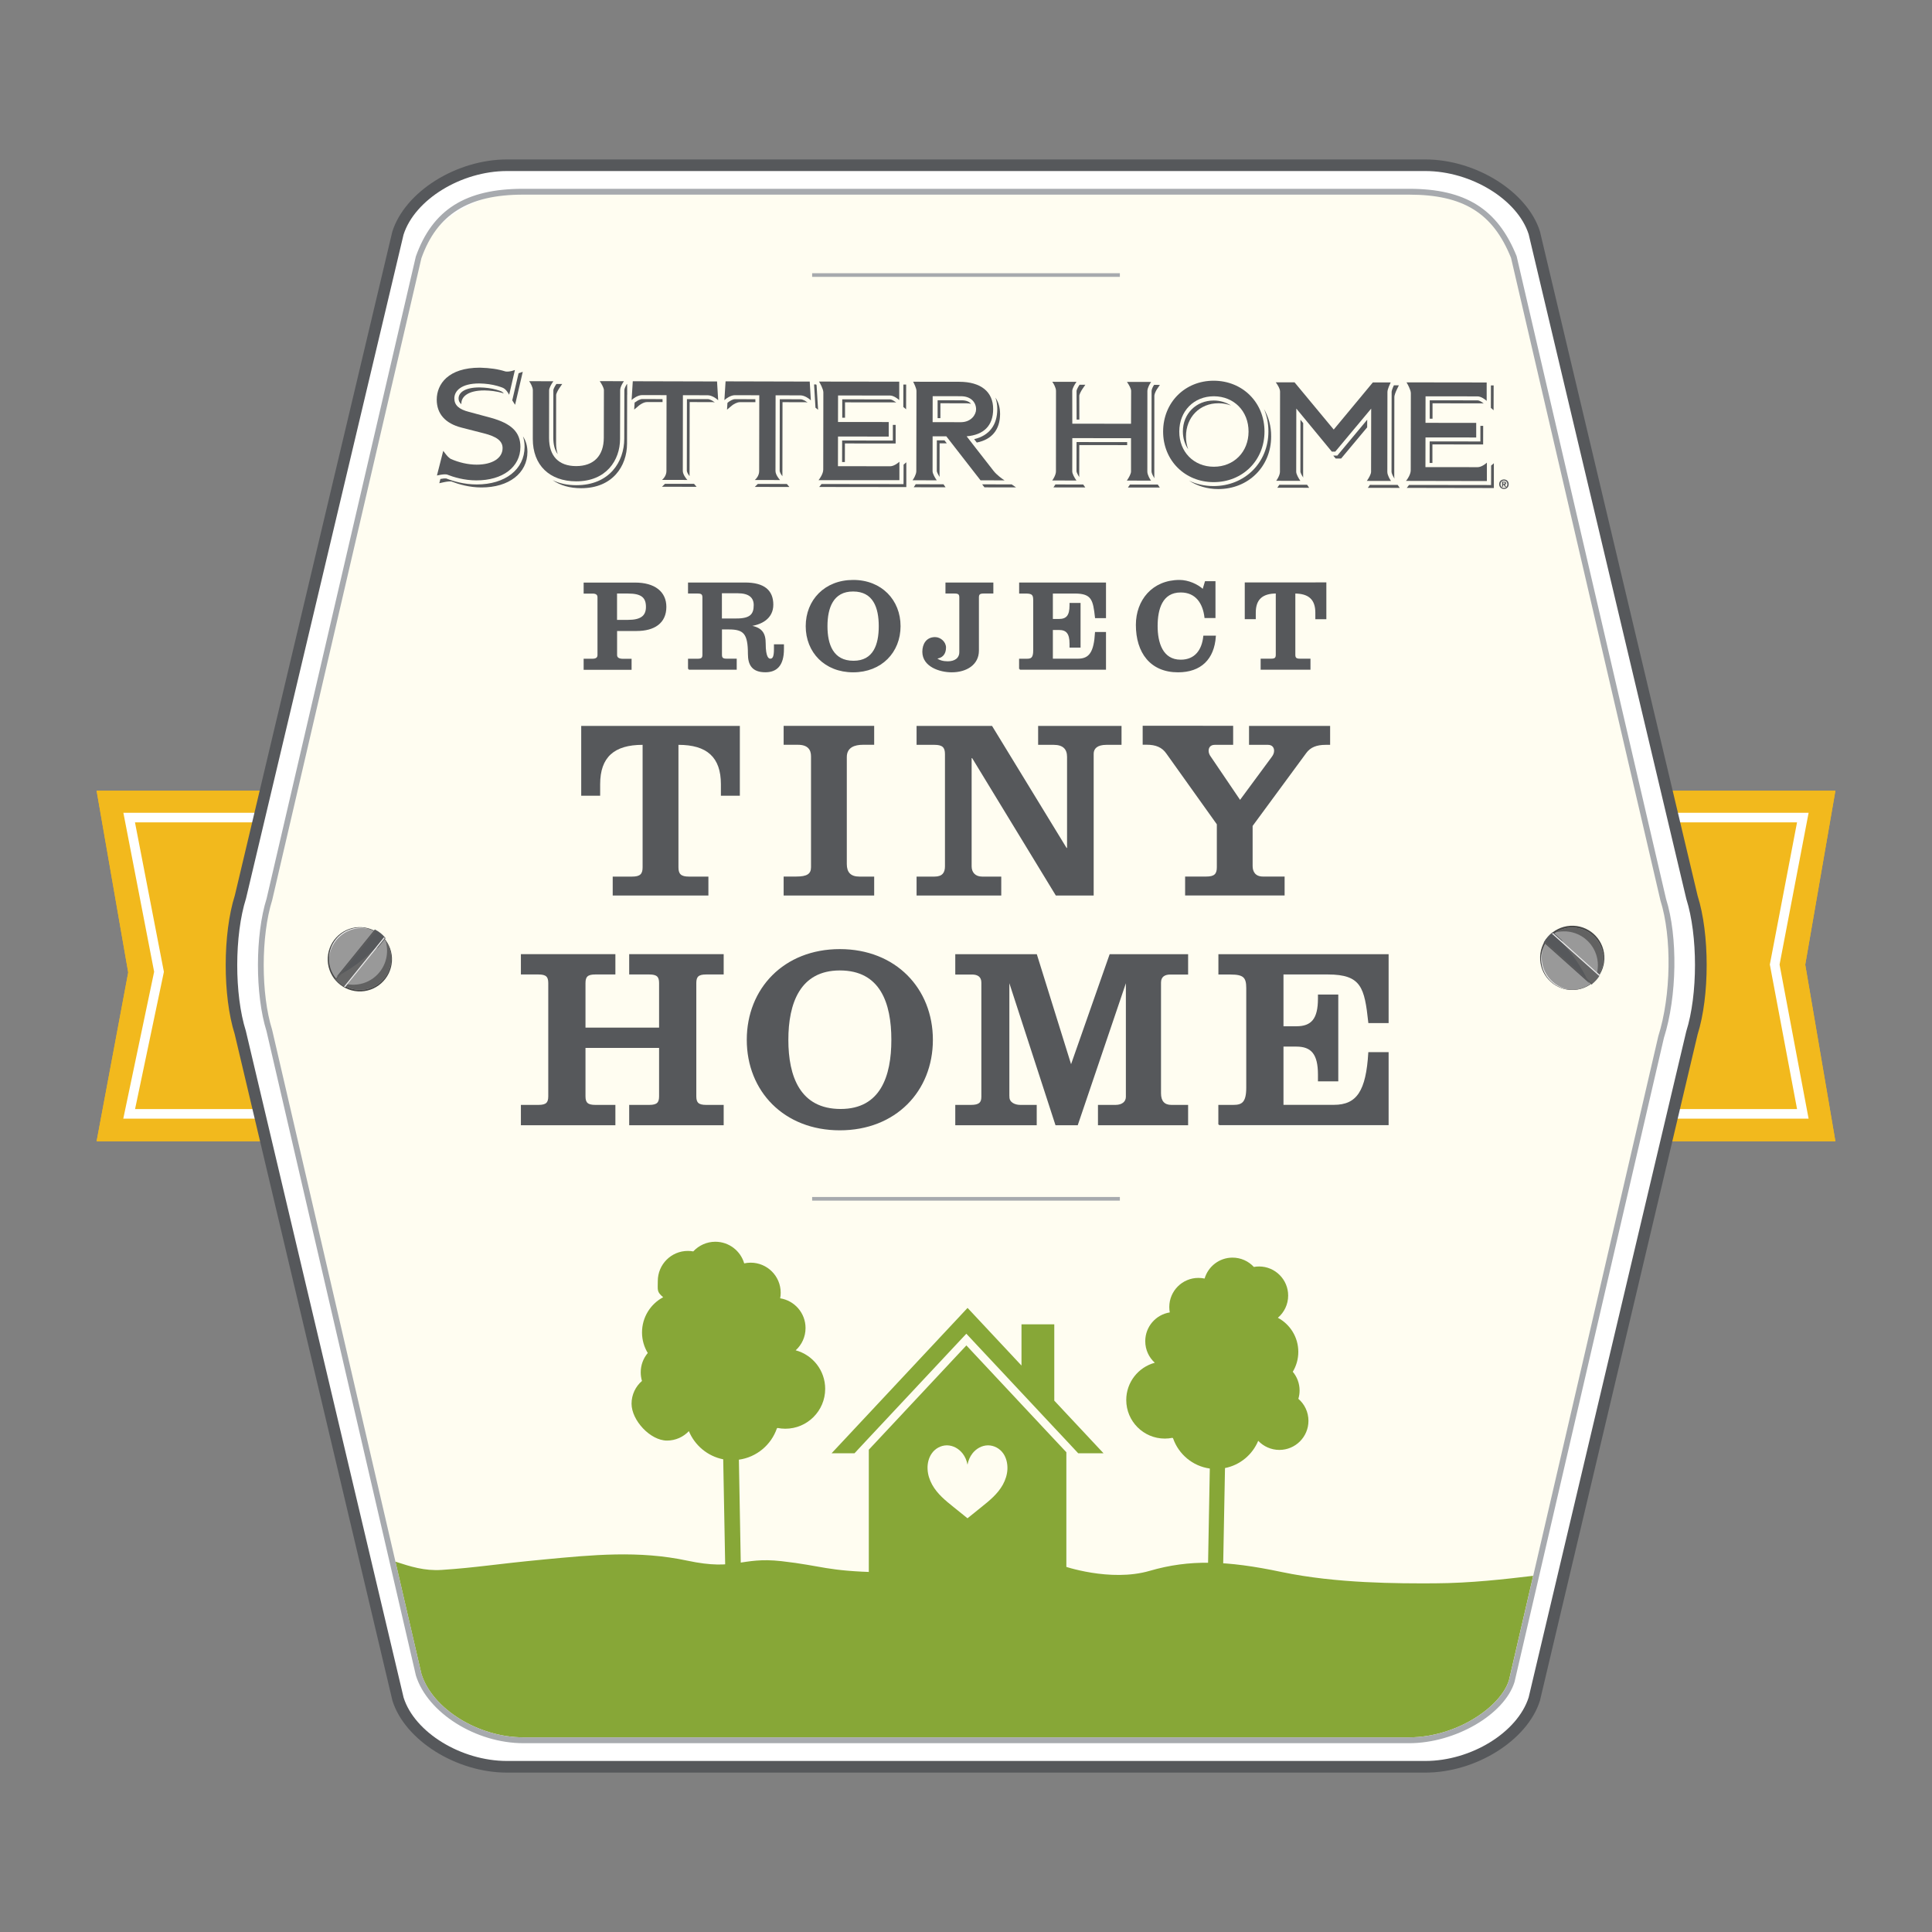 <?xml version="1.0" encoding="utf-8"?>
<!-- Generator: Adobe Illustrator 23.1.1, SVG Export Plug-In . SVG Version: 6.00 Build 0)  -->
<svg version="1.1" id="Layer_3" xmlns="http://www.w3.org/2000/svg" xmlns:xlink="http://www.w3.org/1999/xlink" x="0px" y="0px"
	 viewBox="0 0 360 360" style="enable-background:new 0 0 360 360;" xml:space="preserve">
<rect x="0" y="0" width="360" height="360" fill="#808080" stroke="none"/>
<style type="text/css">
	.st0{fill-rule:evenodd;clip-rule:evenodd;fill:#F2B91D;}
	.st1{fill-rule:evenodd;clip-rule:evenodd;fill:#F2B91D;stroke:#FFFFFF;stroke-width:1.783;stroke-miterlimit:10;}
	.st2{clip-path:url(#SVGID_3_);}
	.st3{fill:#FFFDF1;}
	.st4{fill:none;}
	.st5{fill:#87A737;}
	.st6{fill:#A7AAAE;}
	.st7{fill:#474747;}
	.st8{fill:#999999;}
	.st9{fill:#616161;}
	.st10{fill:#F2F2F2;}
	.st11{fill:#666666;}
	.st12{fill:#56585B;stroke:#56585B;stroke-width:0.258;stroke-miterlimit:10;}
	.st13{fill:#5C5C5C;}
	.st14{fill:#EBEBEB;}
	.st15{fill-rule:evenodd;clip-rule:evenodd;fill:#87A737;}
	.st16{fill:#56585B;}
	.st17{fill:#56585B;stroke:#56585B;stroke-width:0.273;stroke-miterlimit:10;}
	.st18{fill:#56585B;stroke:#56585B;stroke-width:0.258;stroke-miterlimit:10;}
</style>
<g>
	<g>
		<polygon class="st0" points="342,212.66 18,212.66 23.89,181.2 18,147.34 342,147.34 336.38,179.75 		"/>
		<polygon class="st1" points="335.93,207.55 24.07,207.55 29.63,181.08 24.07,152.34 335.93,152.34 330.69,179.73 		"/>
	</g>
	<g>
		<polygon class="st0" points="342,212.66 18,212.66 23.89,181.2 18,147.34 342,147.34 336.38,179.75 		"/>
		<polygon class="st1" points="335.93,207.55 24.07,207.55 29.63,181.08 24.07,152.34 335.93,152.34 330.69,179.73 		"/>
	</g>
</g>
<g>
	<defs>
		<path id="SVGID_8_" d="M282.09,312.09l27.84-120.07c2.11-6.72,2.11-17.71-0.01-24.43L282.09,47.91
			c-2.12-6.72-10.9-12.21-19.53-12.21H97.5c-8.63,0-17.42,5.5-19.53,12.21L50.14,167.59c-2.12,6.72-2.12,17.71-0.01,24.43
			l27.84,120.07c2.11,6.72,10.9,12.22,19.52,12.22h165.08C271.19,324.31,279.98,318.81,282.09,312.09z"/>
	</defs>
	<use xlink:href="#SVGID_8_"  style="overflow:visible;fill:#FFFDF1;"/>
	<clipPath id="SVGID_1_">
		<use xlink:href="#SVGID_8_"  style="overflow:visible;"/>
	</clipPath>
</g>
<g>
	<defs>
		<path id="SVGID_7_" d="M285.9,316.58l29.38-124.15c2.2-6.95,2.19-18.32-0.01-25.26L285.9,43.42c-2.2-6.95-11.35-12.63-20.33-12.63
			H94.49c-8.98,0-18.13,5.68-20.33,12.63L44.79,167.17c-2.2,6.95-2.21,18.31-0.01,25.26l29.38,124.15
			c2.2,6.95,11.34,12.63,20.32,12.63h171.1C274.56,329.21,283.7,323.53,285.9,316.58z"/>
	</defs>
	<defs>
		<path id="SVGID_2_" d="M265.58,330.3H94.48c-9.44,0-19.02-6.01-21.35-13.39l-29.4-124.23c-2.24-7.07-2.23-18.7,0.03-25.84
			L73.1,43.17c2.36-7.46,11.95-13.46,21.39-13.46h171.08c9.44,0,19.03,6,21.37,13.39l29.39,123.83c2.24,7.06,2.25,18.69-0.01,25.84
			l-29.38,124.15C284.6,324.29,275.02,330.3,265.58,330.3z M94.49,31.87c-8.57,0-17.22,5.33-19.3,11.87L45.84,167.42
			c-2.17,6.86-2.18,17.9-0.03,24.68l29.4,124.23c2.05,6.47,10.7,11.8,19.26,11.8h171.1c8.55,0,17.18-5.31,19.27-11.84l29.37-124.11
			c2.17-6.86,2.16-17.9,0.01-24.68L284.85,43.67c-2.05-6.47-10.71-11.8-19.28-11.8H94.49z"/>
	</defs>
	<use xlink:href="#SVGID_7_"  style="overflow:visible;fill:#FFFFFF;"/>
	<use xlink:href="#SVGID_2_"  style="overflow:visible;fill:#56585B;"/>
	<clipPath id="SVGID_3_">
		<use xlink:href="#SVGID_7_"  style="overflow:visible;"/>
	</clipPath>
	<clipPath id="SVGID_6_" class="st2">
		<use xlink:href="#SVGID_2_"  style="overflow:visible;"/>
	</clipPath>
</g>
<g>
	<defs>
		<path id="SVGID_5_" d="M282.09,312.09l27.84-120.07c2.11-6.72,2.11-17.71-0.01-24.43L282.09,47.91
			c-2.12-6.72-10.9-12.21-19.53-12.21H97.5c-8.63,0-17.42,5.5-19.53,12.21L50.14,167.59c-2.12,6.72-2.12,17.71-0.01,24.43
			l27.84,120.07c2.11,6.72,10.9,12.22,19.52,12.22h165.08C271.19,324.31,279.98,318.81,282.09,312.09z"/>
	</defs>
	<clipPath id="SVGID_9_">
		<use xlink:href="#SVGID_5_"  style="overflow:visible;"/>
	</clipPath>
</g>
<path class="st3" d="M282.07,312.14L309.9,192.1c2.11-6.72,2.11-17.71-0.01-24.43L282.07,48.01c-2.11-6.72-9.2-12.63-19.53-12.21
	H97.52c-8.63,0-17.42,5.5-19.53,12.21L50.17,167.67c-2.12,6.72-2.12,17.71-0.01,24.43l27.83,120.04
	c2.11,6.72,10.89,12.21,19.52,12.21h165.04C271.17,324.35,279.96,318.85,282.07,312.14z"/>
<path class="st4" d="M281.69,313.33l27.83-120.04c2.5-7.9,2.5-18.89,0.38-25.61L282.09,48.02c-2.11-6.72-10.9-12.21-19.53-12.21
	H97.54c-8.63,0-15.91,1.58-19.53,12.21L50.19,167.68c-2.12,6.72-2.12,17.71-0.01,24.43l27.83,120.04
	c2.11,6.72,10.89,12.21,19.52,12.21h165.04C271.2,324.36,279.98,318.86,281.69,313.33z"/>
<g>
	<defs>
		<path id="SVGID_4_" d="M282.09,312.18l27.84-120.07c2.11-6.72,2.11-17.71-0.01-24.43L282.09,47.99
			c-2.12-6.72-10.9-12.21-19.53-12.21H97.5c-8.63,0-17.42,5.5-19.53,12.21L50.14,167.68c-2.12,6.72-2.12,17.71-0.01,24.43
			l27.84,120.07c2.11,6.72,10.9,12.22,19.52,12.22h165.08C271.19,324.39,279.98,318.89,282.09,312.18z"/>
	</defs>
	<clipPath id="SVGID_10_">
		<use xlink:href="#SVGID_4_"  style="overflow:visible;"/>
	</clipPath>
</g>
<g>
	<path class="st4" d="M82.31,292.54c6.53-0.43,9.94-1.08,19.03-1.94c9.09-0.86,17.67-1.72,26.76,0.22
		c9.09,1.94,9.87-0.77,17.54,0.09c7.67,0.86,8.31,1.85,18.25,2.07c9.94,0.22,34.2-1.19,34.2-1.19s8.77,3.08,16.16,0.92
		c7.39-2.16,14.34-1.94,24.57,0.22c10.23,2.16,21.74,2.15,28.5,2.11c6.78-0.03,13.2-0.8,18.37-1.4L309,193.08
		c2.4-7.57,2.56-18.44,0.39-25.32l-27.83-119.7c-3.36-8.35-8.88-11.79-19-11.79H97.54c-0.03,0-0.06,0-0.09,0
		c-10.18,0-16.02,3.66-18.93,11.85l-27.8,119.6c-2.1,6.68-2.11,17.49-0.02,24.14L73.69,291C76.5,291.93,79.1,292.76,82.31,292.54z"
		/>
	<path class="st5" d="M97.53,323.73h165.04c8.75,0,17.03-5.61,18.6-10.63l4.51-19.47c-5.17,0.61-11.59,1.37-18.37,1.4
		c-6.76,0.03-18.27,0.04-28.5-2.11c-10.23-2.16-17.18-2.37-24.57-0.22c-7.39,2.16-16.16-0.92-16.16-0.92s-24.26,1.41-34.2,1.19
		c-9.94-0.22-10.58-1.2-18.25-2.07c-7.67-0.86-8.45,1.85-17.54-0.09c-9.09-1.94-17.67-1.08-26.76-0.22
		c-9.09,0.86-12.5,1.51-19.03,1.94c-3.21,0.21-5.8-0.62-8.62-1.54l4.85,20.94C80.58,318.42,89.1,323.73,97.53,323.73z"/>
	<path class="st5" d="M293.74,283.84l0.05-0.15C293.78,283.68,293.76,283.74,293.74,283.84z"/>
	<path class="st6" d="M97.53,324.82h165.04c8.58,0,17.76-5.33,19.64-11.41l4.62-19.9l23.22-100.13c2.45-7.72,2.61-18.87,0.39-25.9
		L282.6,47.73c-3.54-8.8-9.53-12.55-20.03-12.55H97.54c-0.03,0-0.06,0-0.09,0c-10.7,0-16.86,3.88-19.97,12.63L49.68,167.43
		c-2.15,6.82-2.15,17.92-0.02,24.71l22.83,98.47l5.01,21.61C79.68,319.17,88.66,324.82,97.53,324.82z M50.7,191.86
		c-2.09-6.65-2.08-17.46,0.02-24.14l27.8-119.6c2.92-8.19,8.76-11.85,18.93-11.85c0.03,0,0.06,0,0.09,0h165.02
		c10.13,0,15.64,3.44,19,11.79l27.83,119.7c2.17,6.88,2,17.75-0.39,25.32l-23.31,100.55l-4.51,19.47
		c-1.57,5.02-9.85,10.63-18.6,10.63H97.53c-8.43,0-16.95-5.31-18.99-11.79L73.69,291L50.7,191.86z"/>
</g>
<g>
	<g>
		<g>
			<g>
				
					<ellipse transform="matrix(0.057 -0.998 0.998 0.057 -115.056 235.536)" class="st7" cx="67.1" cy="178.64" rx="5.99" ry="5.99"/>
				<path class="st8" d="M70.74,174.14c-2.49-2.02-6.14-1.63-8.16,0.86c-2.02,2.49-1.63,6.14,0.86,8.16
					c2.49,2.02,6.14,1.63,8.16-0.86C73.62,179.8,73.23,176.15,70.74,174.14z"/>
				<path class="st9" d="M70.72,181.15c-1.86,2.3-5,2.95-7.56,1.75c0.09,0.09,0.19,0.17,0.29,0.25c2.49,2.02,6.14,1.63,8.16-0.86
					c1.67-2.06,1.69-4.92,0.24-6.98C72.44,177.25,72.09,179.45,70.72,181.15z"/>
				<path class="st10" d="M68.74,173.12c-2.22-0.54-4.59,0.23-6.08,2.07c-0.76,0.94-1.21,2.05-1.32,3.22
					c0.05-1.23,0.49-2.42,1.28-3.39C64.11,173.17,66.54,172.46,68.74,173.12z"/>
			</g>
		</g>
		<path class="st11" d="M63.22,181.58l-0.72,0.89c0.25,0.29,0.52,0.57,0.83,0.82s0.64,0.46,0.98,0.64l6.07-7.49
			c-0.51,0.28-1,0.58-1.42,0.97C67.18,179.1,65.26,180.41,63.22,181.58z"/>
		<path class="st12" d="M70.86,173.99c-0.31-0.25-0.64-0.46-0.98-0.64l-6.67,8.24c2.04-1.17,3.96-2.48,5.73-4.16
			c0.42-0.39,0.91-0.69,1.42-0.97l1.33-1.64C71.45,174.52,71.17,174.24,70.86,173.99z"/>
		<g>
			<path class="st13" d="M69.89,173.35l-7.39,9.13c0.05,0.05,0.09,0.11,0.14,0.16l7.44-9.19C70.01,173.42,69.95,173.38,69.89,173.35
				z"/>
			<path class="st14" d="M64.3,183.94l7.39-9.13c-0.05-0.05-0.09-0.11-0.14-0.16l-7.44,9.19C64.18,183.87,64.24,183.91,64.3,183.94z
				"/>
		</g>
	</g>
	<g>
		<g>
			<g>
				
					<ellipse transform="matrix(0.998 -0.06 0.06 0.998 -10.127 17.779)" class="st7" cx="292.96" cy="178.64" rx="5.99" ry="5.99"/>
				<path class="st8" d="M288.64,174.78c-2.13,2.39-1.93,6.05,0.46,8.19c2.39,2.13,6.05,1.93,8.19-0.46
					c2.13-2.39,1.93-6.05-0.46-8.19C294.44,172.19,290.77,172.39,288.64,174.78z"/>
				<path class="st9" d="M295.64,175.15c2.2,1.97,2.7,5.14,1.38,7.64c0.09-0.09,0.18-0.18,0.26-0.28c2.13-2.39,1.93-6.05-0.46-8.19
					c-1.98-1.77-4.83-1.93-6.96-0.58C291.83,173.24,294.01,173.69,295.64,175.15z"/>
				<path class="st10" d="M287.52,176.74c-0.65,2.19,0.01,4.6,1.77,6.18c0.9,0.8,1.99,1.31,3.15,1.47
					c-1.22-0.11-2.39-0.61-3.32-1.44C287.35,181.36,286.76,178.9,287.52,176.74z"/>
			</g>
		</g>
		<path class="st11" d="M295.71,182.66l0.86,0.77c0.31-0.23,0.59-0.49,0.86-0.79c0.27-0.3,0.5-0.61,0.69-0.94l-7.19-6.42
			c0.26,0.52,0.53,1.03,0.9,1.47C293.42,178.58,294.64,180.56,295.71,182.66z"/>
		<path class="st12" d="M288.5,174.65c-0.27,0.3-0.5,0.61-0.69,0.94l7.9,7.06c-1.07-2.09-2.29-4.08-3.88-5.92
			c-0.37-0.44-0.65-0.95-0.9-1.47l-1.57-1.41C289.05,174.09,288.76,174.36,288.5,174.65z"/>
		<g>
			<path class="st13" d="M287.81,175.6l8.76,7.83c0.06-0.04,0.11-0.09,0.17-0.13l-8.81-7.88
				C287.88,175.47,287.84,175.54,287.81,175.6z"/>
			<path class="st14" d="M298.12,181.69l-8.76-7.83c-0.06,0.04-0.11,0.09-0.17,0.13l8.81,7.88
				C298.04,181.81,298.08,181.75,298.12,181.69z"/>
		</g>
	</g>
</g>
<g>
	<polygon class="st5" points="196.45,260.99 196.45,246.77 190.34,246.77 190.34,254.45 180.29,243.71 154.95,270.8 159.22,270.8 
		161.26,268.61 180.06,248.52 190.34,259.5 196.45,266.03 198.87,268.61 200.91,270.8 205.63,270.8 	"/>
	<path class="st5" d="M195.6,267.3l-15.53-16.6l-15.53,16.6l-2.65,2.83v7.65v15.58c0,0.8,0.65,1.46,1.46,1.46h12.09h9.71h12.09
		c0.8,0,1.46-0.65,1.46-1.46v-15.58v-7.18L195.6,267.3z M186.87,276.64c-0.97,1.75-2.51,2.99-4.01,4.19
		c-0.86,0.69-1.72,1.38-2.58,2.08c-0.86-0.7-1.71-1.39-2.58-2.08c-1.5-1.2-3.04-2.44-4.01-4.19c-0.48-0.88-0.81-1.87-0.85-2.9
		c-0.05-1.03,0.2-2.08,0.77-2.9c0.65-0.94,1.7-1.5,2.77-1.52c0.03,0,0.07,0,0.1,0c1.1,0.01,2.17,0.6,2.89,1.52
		c0.46,0.59,0.77,1.31,0.91,2.08c0.14-0.76,0.45-1.49,0.91-2.08c0.72-0.93,1.79-1.51,2.89-1.52c1.1-0.01,2.2,0.55,2.87,1.52
		c0.56,0.81,0.81,1.87,0.77,2.9C187.68,274.76,187.35,275.76,186.87,276.64z"/>
</g>
<path class="st15" d="M225.05,294.36l0.38-20.72c-3.2-0.44-5.82-2.67-6.85-5.64c-0.04-0.02-0.08-0.05-0.13-0.08
	c-0.45,0.09-0.92,0.14-1.4,0.14c-3.97,0-7.19-3.22-7.19-7.19c0-3.32,2.26-6.12,5.32-6.94c-1.09-0.99-1.78-2.42-1.78-4.02
	c0-2.71,1.98-4.95,4.57-5.36c-0.06-0.33-0.09-0.66-0.09-1.01c0-2.99,2.43-5.42,5.42-5.42c0.4,0,0.79,0.04,1.16,0.12
	c0.66-2.25,2.74-3.9,5.2-3.9c1.57,0,2.99,0.67,3.98,1.74c0.32-0.06,0.64-0.09,0.97-0.09c2.99,0,5.42,2.43,5.42,5.42
	c0,1.66-0.75,3.15-1.92,4.14c2.27,1.21,3.81,3.6,3.81,6.35c0,1.36-0.38,2.63-1.03,3.71c0.79,0.94,1.27,2.16,1.27,3.48
	c0,0.54-0.08,1.06-0.23,1.56c1.15,0.99,1.88,2.46,1.88,4.1c0,3-2.43,5.42-5.42,5.42c-1.55,0-2.96-0.66-3.94-1.7
	c-1.07,2.58-3.38,4.53-6.19,5.08l-0.38,20.19"/>
<path class="st15" d="M135.15,292.79l-0.39-20.87c-2.9-0.57-5.29-2.58-6.4-5.25c-1.02,1.08-2.47,1.76-4.08,1.76
	c-3.1,0-6.6-3.77-6.6-6.87c0-1.69,0.75-3.21,1.94-4.24c-0.15-0.51-0.23-1.05-0.23-1.61c0-1.37,0.49-2.62,1.31-3.6
	c-0.68-1.12-1.07-2.43-1.07-3.83c0-2.84,1.59-5.31,3.94-6.56c-1.22-1.03-1-1.3-1-3.02c0-3.1,2.51-5.61,5.6-5.61
	c0.34,0,0.68,0.03,1.01,0.09c1.02-1.1,2.49-1.8,4.11-1.8c2.55,0,4.7,1.7,5.38,4.03c0.39-0.08,0.79-0.13,1.2-0.13
	c3.1,0,5.6,2.51,5.6,5.6c0,0.36-0.03,0.71-0.1,1.04c2.68,0.42,4.73,2.74,4.73,5.54c0,1.65-0.71,3.13-1.84,4.15
	c3.17,0.85,5.5,3.74,5.5,7.18c0,4.1-3.33,7.43-7.43,7.43c-0.49,0-0.98-0.05-1.44-0.14c-0.04,0.03-0.09,0.05-0.13,0.08
	c-1.06,3.07-3.77,5.37-7.08,5.83l0.39,21.41"/>
<g>
	<g>
		<g>
			<g>
				<path class="st16" d="M117.91,71.04l-0.22,3.5l0.24-0.2c0.01-0.01,0.88-0.72,1.72-0.72l4.55,0.01l-0.02,14.14
					c0,0.83-0.57,1.41-0.58,1.42l-0.23,0.23l4.42,0.01l0.29,0l-0.19-0.22c0-0.01-0.66-0.79-0.66-1.47l0.02-14.1l4.62,0.01
					c0.84,0,1.71,0.72,1.71,0.73l0.24,0.2l-0.21-3.5L117.91,71.04z"/>
				<path class="st16" d="M135.2,71.06l-0.22,3.5l0.24-0.2c0.01-0.01,0.88-0.72,1.71-0.72l4.55,0.01l-0.02,14.14
					c0,0.83-0.58,1.41-0.58,1.42l-0.23,0.23l4.41,0.01l0.29,0l-0.18-0.22c-0.01-0.01-0.67-0.79-0.67-1.47l0.02-14.1l4.63,0.01
					c0.84,0,1.7,0.72,1.71,0.73l0.23,0.2l-0.21-3.5L135.2,71.06z"/>
				<path class="st16" d="M96.97,83.27c0-2.73-1.65-4.36-5.53-5.43l-4.05-1.09c-1.89-0.48-2.73-1.26-2.73-2.52
					c0-1.35,1.23-2.79,4.68-2.78c1.22,0.02,2.32,0.18,3.36,0.47c0.31,0.11,0.63,0.2,0.63,0.2c0.49,0.17,0.85,0.3,1.38,1.16
					l0.17,0.27l1.07-4.61l-0.23,0.08c-0.57,0.2-1.24,0.27-1.55,0.19c-1.41-0.44-2.78-0.64-4.72-0.7c-5.94-0.01-8.06,3.07-8.07,5.95
					c0,2.65,1.6,4.45,4.63,5.22l4.1,1.05c2.48,0.62,3.54,1.45,3.54,2.77c0,1.87-1.9,3.08-4.83,3.08c-1.57,0-3.31-0.39-4.87-1.09
					c-0.44-0.32-0.62-0.5-1.19-1.26l-0.17-0.22l-1.17,4.59l0.21-0.04c0.79-0.18,1.26-0.2,1.63-0.15c1.27,0.5,3.25,1.1,5.49,1.1
					C93.68,89.53,96.97,87.02,96.97,83.27z"/>
				<path class="st16" d="M167.59,89.47l0-3.43l-0.22,0.18c-0.01,0.01-0.8,0.66-1.49,0.66l-9.74-0.01l0.01-5.53l9.45,0.01l0-2.71
					l-9.45-0.01l0.01-4.94l9.69,0.01c0.69,0,1.48,0.66,1.49,0.67l0.22,0.18l0-3.43l-14.95-0.02l0.12,0.2
					c0.01,0.01,0.69,1.18,0.69,1.82l-0.02,14.37c0,0.82-0.72,1.76-0.72,1.77l-0.16,0.21L167.59,89.47z"/>
				<path class="st16" d="M133.8,74.59"/>
				<path class="st16" d="M170.77,72.85c0-0.53-0.52-1.52-0.52-1.53l-0.1-0.19l8.61,0.01c4.01,0.01,6.31,1.86,6.3,5.09
					c0,3.05-1.71,4.8-4.94,5.07c0,0,0.99,1.27,1.69,2.18c1.06,1.37,2.38,3.07,3.33,4.27c0.61,0.78,1.68,1.51,1.69,1.52l0.36,0.24
					l-4.48-0.01l-1.15-1.47l-5.23-6.73l-2.55,0l-0.01,6.5c0,0.46,0.46,1.22,0.64,1.49l0.14,0.21l-4.51-0.01l0.14-0.21
					c0.01-0.01,0.55-0.83,0.56-1.48L170.77,72.85z M179.04,73.83l-5.25-0.01l-0.01,4.84l5.25,0.01c1.94,0,2.85-1.42,2.85-2.39
					C181.89,75.06,181.01,73.83,179.04,73.83z"/>
				<path class="st16" d="M112.53,72.71c0-0.02,0-0.04,0-0.05c-0.04-0.46-0.47-1.18-0.64-1.43l-0.14-0.21l4.51,0.01l-0.14,0.21
					c-0.01,0.01-0.56,0.83-0.56,1.48l-0.02,9.08c-0.01,3.93-2.54,7.9-8.18,7.89c-4.99-0.01-8.09-3.04-8.08-7.91l0.01-9.06
					c0-0.65-0.55-1.48-0.55-1.48l-0.14-0.21l4.51,0.01l-0.14,0.21c-0.18,0.26-0.65,1.03-0.65,1.48l-0.01,8.87
					c0,3.38,1.79,5.25,5.05,5.25c3.27,0,5.14-1.92,5.15-5.27L112.53,72.71z"/>
				<path class="st16" d="M93.88,73.32c-0.25-0.32-0.43-0.39-0.76-0.51c-0.02,0-0.33-0.09-0.64-0.2c-0.93-0.26-1.97-0.4-3.12-0.42
					c-2.87,0-3.9,1.04-3.91,2.03c0,0.37,0.09,0.74,0.52,1.09c-0.01-0.05-0.01-0.1,0-0.15c0-1.17,1.13-2.41,4.29-2.41
					c1.19,0.02,2.26,0.17,3.24,0.44C93.63,73.24,93.77,73.29,93.88,73.32z"/>
				<path class="st16" d="M97.45,81.32c0.2,0.59,0.3,1.23,0.3,1.94c-0.01,4.2-3.6,7.02-8.94,7.01c-2.29,0-4.34-0.6-5.68-1.12
					c-0.26-0.02-0.61,0.01-1.07,0.1l-0.2,0.79l0.81-0.18c0.65-0.14,1.11-0.18,1.45-0.14c1.31,0.51,3.33,1.11,5.59,1.11
					c5.12,0.01,8.56-2.66,8.57-6.63C98.27,83.08,98,82.13,97.45,81.32z"/>
				<polygon class="st16" points="95.45,74.6 95.98,75.43 97.41,69.28 96.63,69.55 				"/>
				<path class="st16" d="M176.42,82.61l-0.43-0.56l-1.42,0l-0.01,5.74c0.01,0.17,0.27,0.7,0.51,1.06l0.03,0.05
					c-0.02-0.06-0.03-0.12-0.03-0.17l0.01-6.12L176.42,82.61z"/>
				<path class="st16" d="M185.83,76.21c0,3.01-1.52,4.97-4.31,5.62c0.15,0.2,0.32,0.42,0.49,0.63c2.8-0.55,4.33-2.4,4.34-5.31
					c0-1.21-0.3-2.23-0.87-3.06C185.71,74.72,185.83,75.43,185.83,76.21z"/>
				<polygon class="st16" points="170.63,90.23 170.26,90.79 176.19,90.8 175.81,90.24 				"/>
				<polygon class="st16" points="183.01,90.25 183.44,90.81 189.33,90.82 188.51,90.26 				"/>
				<path class="st16" d="M174.71,74.58l0,3.33l0.52,0l0-2.77l4.87,0.01c0.31,0,0.59,0.04,0.84,0.09c-0.32-0.38-0.87-0.65-1.73-0.65
					L174.71,74.58z"/>
				<polygon class="st16" points="168.85,71.65 168.33,71.65 168.32,75.83 168.84,76.27 				"/>
				<path class="st16" d="M103.62,71.63c-0.25,0.36-0.51,0.89-0.51,1.06l-0.01,8.87c0,1.3,0.27,2.32,0.82,3.06
					c-0.2-0.61-0.31-1.31-0.3-2.12l0.01-8.88c0-0.28,0.34-0.92,0.58-1.27l0.55-0.8l-1.08,0L103.62,71.63z"/>
				<polygon class="st16" points="157.44,82.63 166.89,82.64 166.89,79.17 166.37,79.17 166.37,82.09 156.92,82.08 156.91,86.09 
					157.43,86.09 				"/>
				<polygon class="st16" points="168.37,86.58 168.36,90.21 153.08,90.19 152.65,90.74 168.88,90.76 168.88,86.14 				"/>
				<path class="st16" d="M152.44,76.36l-0.28-4.58c-0.02-0.04-0.05-0.08-0.07-0.12l-0.02-0.03l-0.38,0l0.26,4.33L152.44,76.36z"/>
				<path class="st16" d="M166.99,75.02l-0.12-0.11l0,0c-0.35-0.26-0.76-0.49-1-0.49l-8.93-0.01l0,3.43l0.52,0l0-2.87l9.31,0.01
					C166.83,74.99,166.91,75,166.99,75.02z"/>
				<path class="st16" d="M116.86,71.56l-0.04,0l-0.05,0.07c-0.17,0.26-0.43,0.77-0.43,1.06l-0.02,9.07
					c-0.01,4.31-2.77,8.65-8.93,8.65c-1.68,0-3.17-0.33-4.43-0.95c1.39,0.98,3.19,1.51,5.32,1.51c5.9,0.01,8.55-4.15,8.56-8.27
					l0.02-9.07c0-0.04,0.01-0.08,0.01-0.13L116.86,71.56z"/>
				<polygon class="st16" points="141.21,90.17 140.64,90.73 147.09,90.74 146.62,90.18 				"/>
				<path class="st16" d="M140.75,74.39l-3.8-0.01c-0.4,0-0.96,0.33-1.23,0.55l-0.17,0.14l-0.08,1.26l0.91-0.76
					c0.29-0.24,0.94-0.63,1.48-0.63l2.9,0L140.75,74.39z"/>
				<path class="st16" d="M123.45,74.37l-3.79-0.01c-0.37,0-0.9,0.29-1.24,0.55l-0.17,0.1l-0.08,1.31l0.91-0.77
					c0.08-0.06,0.82-0.64,1.48-0.63l2.9,0L123.45,74.37z"/>
				<path class="st16" d="M150.4,74.95c-0.27-0.22-0.82-0.55-1.23-0.55l-3.87-0.01l-0.02,13.34c0,0.25,0.28,0.73,0.49,0.97
					l0.03,0.04c0-0.03-0.01-0.06-0.01-0.08l0.02-13.72l4.25,0.01c0.14,0,0.29,0.03,0.43,0.07L150.4,74.95z"/>
				<polygon class="st16" points="123.91,90.15 123.35,90.7 129.8,90.71 129.32,90.15 				"/>
				<path class="st16" d="M133.1,74.92c-0.27-0.22-0.82-0.55-1.23-0.55L128,74.37l-0.02,13.34c0,0.24,0.25,0.69,0.49,0.98l0.03,0.03
					c0-0.03-0.01-0.06-0.01-0.08l0.02-13.72l4.25,0.01c0.14,0,0.29,0.03,0.43,0.07L133.1,74.92z"/>
				<polygon class="st16" points="238.38,90.33 238.01,90.88 243.94,90.89 243.56,90.33 				"/>
				<polygon class="st16" points="255.26,90.35 254.88,90.9 260.82,90.91 260.44,90.36 				"/>
				<polygon class="st16" points="196.66,90.27 196.29,90.82 202.23,90.83 201.84,90.28 				"/>
				<polygon class="st16" points="215.74,90.29 210.55,90.29 210.17,90.84 216.11,90.85 				"/>
				<g>
					<path class="st16" d="M226.16,70.94c-5.37-0.01-9.42,4.06-9.43,9.46c-0.01,5.37,4.04,9.43,9.4,9.44
						c5.4,0.01,9.48-4.04,9.49-9.41C235.63,75.03,231.56,70.95,226.16,70.94z M226.17,86.97c-3.73-0.01-6.44-2.77-6.43-6.56
						c0.01-3.81,2.72-6.57,6.45-6.57c3.74,0.01,6.47,2.77,6.46,6.59C232.64,84.22,229.92,86.97,226.17,86.97z"/>
					<path class="st16" d="M277.06,89.64l0-3.43l-0.22,0.18c-0.01,0.01-0.8,0.66-1.49,0.66l-9.74-0.01l0.01-5.53l9.45,0.01l0-2.72
						l-9.45-0.01l0.01-4.94l9.69,0.01c0.69,0,1.48,0.65,1.49,0.66l0.21,0.18l0-3.43l-14.94-0.02l0.12,0.2
						c0.01,0.01,0.69,1.17,0.69,1.82l-0.02,14.36c0,0.82-0.71,1.76-0.72,1.77l-0.17,0.21L277.06,89.64z"/>
					<path class="st16" d="M210.77,72.85c0-0.02,0-0.04,0-0.05c-0.03-0.46-0.47-1.18-0.64-1.43l-0.14-0.21l4.51,0.01l-0.14,0.21
						c-0.01,0-0.55,0.83-0.56,1.48l-0.01,15.01c0,0.65,0.55,1.48,0.55,1.48l0.14,0.21l-4.51-0.01l0.14-0.21
						c0.18-0.26,0.64-1.03,0.64-1.48l0-6.21l-10.94-0.01l-0.01,6.21c0,0.45,0.46,1.22,0.64,1.48l0.14,0.21l-4.51-0.01l0.14-0.21
						c0.01-0.01,0.55-0.83,0.55-1.48l0.01-15.01c0-0.65-0.55-1.48-0.55-1.48l-0.14-0.21l4.51,0.01l-0.14,0.21
						c-0.18,0.26-0.65,1.03-0.65,1.48l0.01,6.11l10.94,0.01"/>
					<path class="st16" d="M238.5,87.9c0,0.65-0.55,1.48-0.56,1.48l-0.14,0.21l4.51,0.01l-0.14-0.21c-0.18-0.26-0.64-1.03-0.64-1.48
						l0.02-11.78l6.57,7.97l0.04,0.05l0.65,0l6.69-8.01l-0.02,11.78c0,0.45-0.47,1.22-0.65,1.48l-0.14,0.21l4.51,0.01l-0.14-0.21
						c0-0.01-0.55-0.83-0.55-1.48l0.02-14.89c0-0.53,0.51-1.57,0.52-1.59l0.09-0.19l-3.33,0l-7.29,8.78l-7.26-8.75l-0.04-0.05
						l-3.5,0l0.15,0.21c0.01,0.01,0.66,0.91,0.65,1.52L238.5,87.9z"/>
				</g>
				<path class="st16" d="M235.52,76.21c0.54,1.27,0.84,2.69,0.83,4.2c-0.01,5.8-4.41,10.17-10.24,10.16c-1.66,0-3.2-0.36-4.56-1.01
					c1.54,0.99,3.4,1.57,5.45,1.57c5.61,0.01,9.86-4.2,9.86-9.79C236.88,79.44,236.39,77.69,235.52,76.21z"/>
				<path class="st16" d="M227.06,75.14c0.83,0,1.61,0.15,2.31,0.42c-0.91-0.59-2.01-0.93-3.22-0.93c-3.27,0-5.74,2.47-5.74,5.76
					c0,1.26,0.36,2.39,0.99,3.32c-0.27-0.72-0.41-1.52-0.41-2.38C220.99,77.74,223.55,75.13,227.06,75.14z"/>
				<polygon class="st16" points="278.32,71.82 277.81,71.82 277.8,76 278.31,76.44 				"/>
				<path class="st16" d="M242.32,78.21l-0.01,9.68c0,0.17,0.25,0.69,0.51,1.06l0.03,0.05c-0.02-0.07-0.03-0.13-0.03-0.18l0.01-9.98
					L242.32,78.21z"/>
				<polygon class="st16" points="266.91,82.81 276.36,82.82 276.37,79.35 275.85,79.35 275.85,82.26 266.4,82.25 266.39,86.27 
					266.91,86.27 				"/>
				<path class="st16" d="M276.47,75.2l-0.13-0.11c-0.25-0.21-0.73-0.49-1-0.49l-8.93-0.01l0,3.43l0.52,0l0-2.87l9.31,0.01
					C276.31,75.16,276.39,75.18,276.47,75.2z"/>
				<path class="st16" d="M259.31,73.01l-0.02,14.89c0,0.29,0.25,0.79,0.41,1.05l0.16,0.24c-0.03-0.12-0.06-0.24-0.06-0.35
					l0.02-14.89c0-0.25,0.19-0.82,0.48-1.42l0.36-0.73l-0.93,0C259.45,72.38,259.31,72.86,259.31,73.01z"/>
				<polygon class="st16" points="277.85,86.75 277.84,90.38 262.56,90.36 262.13,90.91 278.36,90.94 278.36,86.32 				"/>
				<polygon class="st16" points="254.76,78.21 249.19,84.89 248.43,84.89 248.77,85.3 248.89,85.44 249.9,85.44 254.75,79.63 				
					"/>
				<path class="st16" d="M200.6,82.37l-0.01,5.46c0.01,0.17,0.27,0.7,0.51,1.05l0.03,0.05c-0.01-0.06-0.03-0.12-0.03-0.17
					l0.01-5.83l8.92,0.01l0-0.56L200.6,82.37z"/>
				<path class="st16" d="M215.06,71.71L215,71.79c-0.15,0.22-0.42,0.75-0.42,1.05l-0.01,15.01c0,0.3,0.26,0.81,0.41,1.04l0.16,0.24
					c-0.03-0.12-0.05-0.24-0.05-0.34l0.01-15.01c0-0.46,0.39-1.12,0.49-1.27l0.54-0.79L215.06,71.71z"/>
				<path class="st16" d="M201.11,71.77c-0.25,0.36-0.5,0.89-0.51,1.06l0.01,5.35l0.51,0l-0.01-4.42c0-0.28,0.34-0.92,0.58-1.27
					l0.55-0.8l-1.08,0L201.11,71.77z"/>
			</g>
		</g>
	</g>
	<path class="st16" d="M280.24,91.11c-0.47,0-0.89-0.33-0.89-0.89c0-0.56,0.42-0.88,0.89-0.88c0.47,0,0.88,0.32,0.88,0.88
		C281.13,90.79,280.71,91.11,280.24,91.11 M280.24,89.55c-0.35,0-0.64,0.27-0.64,0.68c0,0.41,0.28,0.68,0.64,0.68v0
		c0.34,0,0.63-0.28,0.63-0.68C280.88,89.82,280.59,89.55,280.24,89.55 M280.1,90.7l-0.21,0l0-0.95l0.36,0
		c0.25,0,0.39,0.07,0.39,0.29c0,0.18-0.1,0.24-0.23,0.25l0.24,0.42l-0.24,0l-0.22-0.4l-0.1,0L280.1,90.7z M280.27,90.14
		c0.09,0,0.15-0.02,0.15-0.13c0-0.1-0.1-0.11-0.18-0.11l-0.15,0l0,0.23L280.27,90.14z"/>
</g>
<g>
	<path class="st17" d="M108.89,124.66v-1.78h1.54c0.55,0,1.04-0.19,1.04-0.82v-10.77c0-0.63-0.48-0.82-1.04-0.82h-1.54v-1.78h9.45
		c3.62,0,5.69,1.66,5.69,4.39c0,2.97-2.17,4.36-5.4,4.36h-3.78v4.63c0,0.63,0.6,0.82,1.16,0.82h1.54v1.78H108.89z M114.84,115.64
		h2.19c2.27,0,3.47-0.7,3.47-2.55s-0.96-2.63-3.47-2.63h-2.19V115.64z"/>
	<path class="st17" d="M128.34,124.66v-1.78h1.69c0.75,0,0.99-0.24,0.99-0.87v-10.68c0-0.63-0.24-0.87-0.99-0.87h-1.69v-1.78h10.49
		c3.49,0,5.13,1.37,5.13,4c0,2.48-2.1,3.69-4.53,3.9v0.05c2.53,0.31,3.11,1.42,3.11,3.3c0,2.55,0.58,2.94,0.99,2.94
		c0.58,0,0.82-0.51,0.82-1.93v-0.75h1.59v0.75c0,3.09-1.33,4.19-3.33,4.19c-2.39,0-3.11-1.3-3.11-3.28c0-3.86-0.87-4.7-3.69-4.7
		h-1.42V122c0,0.63,0.24,0.87,0.99,0.87h1.76v1.78H128.34z M134.39,115.38h2.84c2.6,0,3.35-0.84,3.35-2.63
		c0-1.49-0.99-2.34-3.11-2.34h-3.09V115.38z"/>
	<path class="st17" d="M167.67,116.68c0,4.8-3.47,8.46-8.7,8.46c-5.23,0-8.7-3.66-8.7-8.46c0-4.8,3.47-8.48,8.7-8.48
		C164.2,108.19,167.67,111.88,167.67,116.68z M154.05,116.68c0,3.45,1.11,6.58,4.99,6.58c3.81,0,4.84-3.13,4.84-6.58
		s-1.04-6.6-4.92-6.6C155.16,110.07,154.05,113.23,154.05,116.68z"/>
	<path class="st17" d="M183.26,110.46c-0.75,0-0.99,0.24-0.99,0.87v9.91c0,2.51-2.19,3.9-4.94,3.9c-2.19,0-5.33-1.01-5.33-3.69
		c0-1.4,0.7-2.6,2.24-2.6c0.94,0,1.9,0.82,1.9,1.81c0,1.18-0.63,1.9-1.81,1.95c0.6,0.58,1.47,0.75,2.27,0.75
		c1.3,0,2.29-0.6,2.29-1.86v-10.17c0-0.63-0.24-0.87-0.99-0.87h-1.59v-1.78h8.65v1.78H183.26z"/>
	<path class="st17" d="M190.03,124.66v-1.78h1.35c0.82,0,1.28-0.24,1.28-1.69v-9.38c0-1.04-0.29-1.35-1.54-1.35h-1.08v-1.78h15.91
		v6.36h-1.78c-0.36-3.28-0.65-4.58-3.88-4.58h-4.24v5.01h1.28c1.45,0,2.1-0.72,2.1-2.68v-0.31h1.78v8.05h-1.78v-0.58
		c0-1.95-0.65-2.7-2.1-2.7h-1.28v5.62h4.82c2.22,0,3.09-1.37,3.3-4.97h1.78v6.75H190.03z"/>
	<path class="st17" d="M224.64,108.43h1.71v6.6h-1.78c-0.31-2.63-1.66-4.77-4.56-4.77c-3.54,0-4.44,3.23-4.44,6.39
		c0,3.11,0.96,6.41,4.44,6.41c2.75,0,4.07-1.93,4.34-4.48h2.07c-0.29,4.19-2.7,6.56-6.92,6.56c-5.06,0-7.71-3.57-7.71-8.7
		c0-4.53,2.99-8.24,8-8.24c1.57,0,3.33,0.75,4.39,1.76L224.64,108.43z"/>
	<path class="st17" d="M247.01,108.67v6.58h-1.78v-1.08c0-2.55-1.33-3.71-4-3.71V122c0,0.63,0.24,0.87,0.99,0.87h1.83v1.78h-9.01
		v-1.78h1.83c0.75,0,0.99-0.24,0.99-0.87v-11.55c-2.68,0-4,1.16-4,3.71v1.08h-1.78v-6.58H247.01z"/>
</g>
<g>
	<path class="st16" d="M137.86,135.26v13.01h-3.53v-2.14c0-5.05-2.62-7.34-7.91-7.34v22.83c0,1.24,0.48,1.72,1.95,1.72H132v3.53
		h-17.83v-3.53h3.62c1.48,0,1.95-0.48,1.95-1.72v-22.83c-5.29,0-7.91,2.29-7.91,7.34v2.14h-3.53v-13.01H137.86z"/>
	<path class="st16" d="M146.02,166.86v-3.53h2.38c1.95,0,2.72-0.48,2.72-1.72v-20.69c0-1.19-0.57-2.14-2.43-2.14h-2.67v-3.53h16.87
		v3.53h-2.1c-1.53,0-3,0.48-3,2.29V161c0,1.53,0.71,2.34,2.34,2.34h2.76v3.53H146.02z"/>
	<path class="st16" d="M181.15,141.27h-0.1v20.16c0,1.14,0.71,1.91,1.95,1.91h3.57v3.53h-15.78v-3.53h3.34
		c1.48,0,1.95-0.76,1.95-1.91v-20.92c0-1.24-0.48-1.72-1.95-1.72h-3.34v-3.53h14.06L198.74,158h0.09v-16.97
		c0-1.43-0.76-2.24-2.48-2.24h-2.91v-3.53h15.54v3.53h-2.81c-1.72,0-2.38,0.71-2.38,1.67v26.41h-7.05L181.15,141.27z"/>
	<path class="st16" d="M229.78,135.26v3.53h-3.43c-0.81,0-1.14,0.52-1.14,1.1c0,0.38,0.14,0.76,0.43,1.14l5.43,8.01l5.91-8.01
		c0.29-0.38,0.43-0.76,0.43-1.14c0-0.57-0.33-1.1-1.14-1.1h-3.53v-3.53h15.11v3.53h-0.81c-1.67,0-2.86,0.43-3.67,1.57l-9.96,13.54
		v7.48c0,1,0.48,1.95,1.91,1.95h4.05v3.53h-18.54v-3.53h3.96c1.48,0,1.95-0.48,1.95-1.72v-8.01l-9.39-13.16
		c-0.81-1.19-2-1.67-3.67-1.67h-0.76v-3.53H229.78z"/>
</g>
<g>
	<path class="st18" d="M97.19,209.54v-3.53h3.15c1.48,0,1.95-0.48,1.95-1.72v-21.12c0-1.24-0.48-1.72-1.95-1.72h-3.15v-3.53h17.35
		v3.53h-3.62c-1.48,0-1.95,0.48-1.95,1.72v8.44h13.97v-8.44c0-1.24-0.48-1.72-1.95-1.72h-3.62v-3.53h17.35v3.53h-3.15
		c-1.48,0-1.95,0.48-1.95,1.72v21.12c0,1.24,0.48,1.72,1.95,1.72h3.15v3.53h-17.35v-3.53h3.62c1.48,0,1.95-0.48,1.95-1.72v-9.15
		h-13.97v9.15c0,1.24,0.48,1.72,1.95,1.72h3.62v3.53H97.19z"/>
	<path class="st18" d="M173.7,193.76c0,9.49-6.86,16.73-17.21,16.73c-10.34,0-17.21-7.24-17.21-16.73c0-9.49,6.86-16.78,17.21-16.78
		C166.84,176.98,173.7,184.27,173.7,193.76z M146.77,193.76c0,6.82,2.19,13.01,9.87,13.01c7.53,0,9.58-6.2,9.58-13.01
		c0-6.82-2.05-13.06-9.72-13.06C148.96,180.7,146.77,186.94,146.77,193.76z"/>
	<path class="st18" d="M187.96,204.39c0,1.14,1.14,1.62,2.14,1.62h2.95v3.53h-14.92v-3.53h2.81c1.52,0,2.05-0.48,2.05-1.62v-21.31
		c0-1.14-0.76-1.62-1.86-1.62h-3v-3.53h14.97l6.43,20.64h0.09l7.24-20.64h14.4v3.53h-3.19c-1.1,0-1.86,0.48-1.86,1.62v20.64
		c0,1.52,0.71,2.29,2.05,2.29h3v3.53h-16.54v-3.53h3.15c1.29,0,2.05-0.67,2.05-1.62V182.7h-0.09l-9.1,26.84h-3.96l-8.72-26.84h-0.1
		V204.39z"/>
	<path class="st18" d="M227.15,209.54v-3.53h2.67c1.62,0,2.53-0.48,2.53-3.34v-18.54c0-2.05-0.57-2.67-3.05-2.67h-2.14v-3.53h31.46
		v12.58h-3.53c-0.71-6.48-1.29-9.06-7.67-9.06h-8.39v9.91h2.53c2.86,0,4.15-1.43,4.15-5.29v-0.62h3.53v15.92h-3.53v-1.14
		c0-3.86-1.29-5.34-4.15-5.34h-2.53v11.11h9.53c4.39,0,6.1-2.72,6.53-9.82h3.53v13.35H227.15z"/>
</g>
<rect x="151.33" y="50.91" class="st6" width="57.34" height="0.68"/>
<rect x="151.33" y="223.04" class="st6" width="57.34" height="0.68"/>
</svg>
